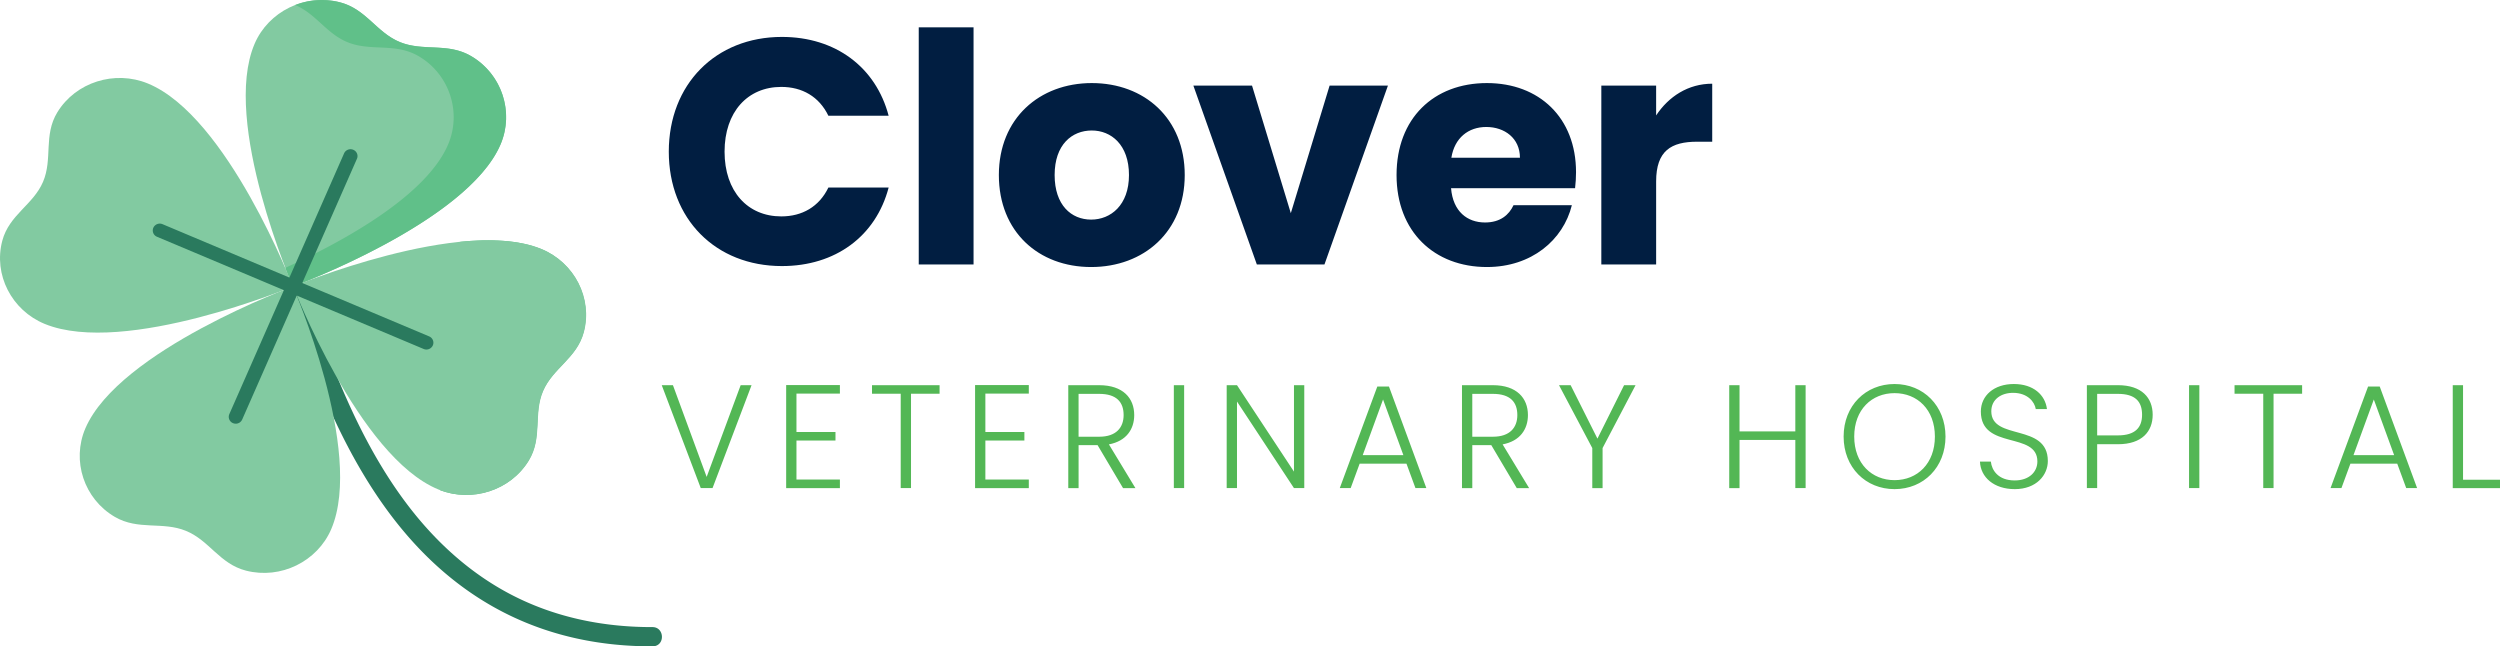 <svg xmlns="http://www.w3.org/2000/svg" id="Layer_1" data-name="Layer 1" viewBox="0 0 288.645 74.624"><defs><style>.cls-1{fill:#011e41}.cls-2{fill:#2a7a5e}.cls-3{fill:#60c089}.cls-4{fill:#82caa1}.cls-5{fill:#53b755}</style></defs><g><path d="M75.337 74.624c-12.001.024-21.892-4.72-29.398-14.099-6.227-7.781-9.607-17.199-11.844-23.431-.499-1.391-.93-2.593-1.335-3.621a1.103 1.103 0 0 1 .653-1.435 1.144 1.144 0 0 1 1.468.638c.416 1.059.852 2.275 1.358 3.683 2.188 6.095 5.493 15.304 11.489 22.797 3.257 4.07 7.004 7.238 11.135 9.417 4.841 2.553 10.382 3.842 16.47 3.83 1.421-.003 1.49 2.218.004 2.221Zm0 0" class="cls-2"/><path d="M62.472 28.747c-2.559-1.048-5.904-1.181-9.401-.826 1.211.155 2.339.426 3.345.838 3.824 1.565 5.951 5.696 4.901 9.617-.801 2.992-3.561 4.13-4.699 6.785-1.138 2.655-.033 5.378-1.652 8.034-.979 1.605-2.465 2.769-4.156 3.406 3.77 1.416 8.132-.008 10.212-3.418 1.62-2.656.515-5.379 1.653-8.034 1.138-2.655 3.898-3.793 4.699-6.785 1.05-3.921-1.077-8.053-4.901-9.617Zm0 0" class="cls-3"/><g><path d="M6.62 12.965c-1.62 2.656-.516 5.379-1.653 8.034-1.138 2.655-3.898 3.793-4.699 6.785-1.05 3.922 1.078 8.053 4.901 9.617 9.225 3.777 28.652-4.327 28.652-4.327S26.291 13.422 17.07 9.639c-3.822-1.569-8.326-.155-10.449 3.326ZM61.058 53.183c1.62-2.656.515-5.379 1.653-8.033 1.139-2.655 3.898-3.794 4.699-6.785 1.05-3.921-1.078-8.053-4.901-9.618-9.225-3.777-28.652 4.327-28.652 4.327s7.53 19.652 16.751 23.436c3.822 1.568 8.326.155 10.45-3.327Zm0 0" class="cls-4"/><path d="M54.385 6.471c-2.716-1.584-5.5-.503-8.215-1.615-2.714-1.113-3.879-3.812-6.938-4.595-4.009-1.026-8.234 1.054-9.835 4.794-3.863 9.022 4.422 28.019 4.422 28.019s20.095-7.366 23.965-16.384c1.604-3.738.16-8.143-3.4-10.219Zm0 0" class="cls-4"/><path d="M54.385 6.471c-2.716-1.584-5.5-.503-8.215-1.615-2.714-1.113-3.879-3.812-6.938-4.595a8.45 8.45 0 0 0-5.154.318c2.417 1.026 3.605 3.292 6.036 4.289 2.715 1.112 5.499.032 8.215 1.615 3.56 2.077 5.004 6.481 3.4 10.218-2.604 6.067-12.55 11.386-18.781 14.218.522 1.352.872 2.155.872 2.155s20.095-7.366 23.965-16.385c1.604-3.737.16-8.142-3.4-10.218Zm0 0" class="cls-3"/><path d="M13.255 59.677c2.716 1.584 5.5.503 8.215 1.615 2.715 1.113 3.879 3.812 6.938 4.595 4.01 1.026 8.234-1.054 9.836-4.794 3.863-9.022-4.423-28.019-4.423-28.019S13.726 40.44 9.856 49.459c-1.604 3.737-.16 8.142 3.4 10.218Zm0 0" class="cls-4"/></g><g><path d="M33.772 33.85a.83.83 0 0 1-.321-.065l-15.325-6.449a.784.784 0 0 1-.422-1.039.816.816 0 0 1 1.062-.414l15.325 6.45c.41.172.599.638.423 1.038a.808.808 0 0 1-.741.478Zm0 0" class="cls-2"/><path d="M49.232 40.356a.83.83 0 0 1-.321-.065l-15.393-6.478a.785.785 0 0 1-.423-1.039.816.816 0 0 1 1.062-.413l15.393 6.478c.41.173.599.638.423 1.039a.812.812 0 0 1-.741.478Zm0 0" class="cls-2"/><path d="M33.845 33.865a.821.821 0 0 1-.32-.065.783.783 0 0 1-.423-1.038l6.625-15.054c.177-.401.652-.587 1.062-.414s.599.638.423 1.038l-6.626 15.054a.806.806 0 0 1-.741.478Zm0 0" class="cls-2"/><path d="M27.22 48.919a.821.821 0 0 1-.32-.065.783.783 0 0 1-.423-1.038l6.625-15.054a.815.815 0 0 1 1.062-.413c.41.172.599.637.422 1.038l-6.625 15.054a.812.812 0 0 1-.741.478Zm0 0" class="cls-2"/></g></g><g><path d="M90.279 4.263c6.179 0 10.841 3.479 12.322 9.103h-6.957c-1.073-2.22-3.034-3.331-5.439-3.331-3.885 0-6.549 2.886-6.549 7.475s2.664 7.475 6.549 7.475c2.405 0 4.366-1.11 5.439-3.331h6.957c-1.48 5.625-6.143 9.066-12.322 9.066-7.66 0-13.062-5.439-13.062-13.21S82.619 4.263 90.279 4.263ZM106.076 3.153h6.328v27.382h-6.328V3.153ZM125.983 30.831c-6.068 0-10.657-4.07-10.657-10.62s4.699-10.62 10.73-10.62c6.069 0 10.731 4.07 10.731 10.62s-4.736 10.62-10.805 10.62Zm0-5.476c2.257 0 4.366-1.666 4.366-5.144 0-3.515-2.072-5.144-4.292-5.144-2.294 0-4.292 1.628-4.292 5.144 0 3.478 1.924 5.144 4.218 5.144ZM144.557 9.887l4.478 14.727 4.477-14.727h6.734l-7.326 20.647h-7.808l-7.327-20.647h6.771ZM171.678 30.831c-6.068 0-10.435-4.07-10.435-10.62s4.292-10.62 10.435-10.62c6.032 0 10.287 3.996 10.287 10.287 0 .592-.036 1.221-.11 1.85h-14.32c.222 2.701 1.887 3.959 3.922 3.959 1.776 0 2.775-.888 3.293-1.999h6.735c-.999 4.034-4.663 7.142-9.806 7.142Zm-4.107-12.618h7.919c0-2.257-1.776-3.552-3.885-3.552-2.072 0-3.664 1.258-4.034 3.552ZM191.213 30.535h-6.327V9.887h6.327v3.441c1.443-2.183 3.7-3.664 6.476-3.664v6.698h-1.739c-2.997 0-4.736 1.036-4.736 4.588v9.583Z" class="cls-1"/></g><g><path d="M85.515 44.473h1.258l-4.505 11.882h-1.36l-4.504-11.882h1.292l3.893 10.59 3.927-10.59ZM96.973 45.442h-5.015v4.437h4.505v.986h-4.505v4.504h5.015v.986h-6.204V44.456h6.204v.986ZM100.679 44.473h7.803v.986h-3.298v10.896h-1.19V45.459h-3.314v-.986ZM118.784 45.442h-5.015v4.437h4.505v.986h-4.505v4.504h5.015v.986h-6.204V44.456h6.204v.986ZM126.91 44.473c2.754 0 4.045 1.496 4.045 3.451 0 1.632-.917 3.009-2.923 3.383l3.06 5.048h-1.428l-2.941-4.963h-2.192v4.963h-1.19V44.473h3.57Zm0 1.003h-2.38v4.946h2.396c1.938 0 2.805-1.054 2.805-2.499 0-1.496-.815-2.448-2.821-2.448ZM135.529 44.473h1.189v11.882h-1.189V44.473ZM150.589 44.473v11.882h-1.19l-6.578-9.995v9.995h-1.19V44.473h1.19l6.578 9.978v-9.978h1.19ZM162.387 53.533h-5.405l-1.037 2.822h-1.258l4.335-11.729h1.343l4.317 11.729h-1.258l-1.037-2.822Zm-2.703-7.411-2.346 6.425h4.692l-2.347-6.425ZM172.367 44.473c2.754 0 4.045 1.496 4.045 3.451 0 1.632-.917 3.009-2.923 3.383l3.06 5.048h-1.428l-2.941-4.963h-2.192v4.963h-1.19V44.473h3.57Zm0 1.003h-2.38v4.946h2.396c1.938 0 2.805-1.054 2.805-2.499 0-1.496-.815-2.448-2.821-2.448ZM180 44.473h1.343l3.094 6.17 3.077-6.17h1.325l-3.808 7.258v4.624h-1.189v-4.624L180 44.473ZM207.284 50.796h-6.442v5.559h-1.189V44.473h1.189v5.337h6.442v-5.337h1.189v11.882h-1.189v-5.559ZM218.742 56.474c-3.332 0-5.881-2.499-5.881-6.068s2.549-6.068 5.881-6.068 5.882 2.516 5.882 6.068-2.533 6.068-5.882 6.068Zm0-1.037c2.635 0 4.657-1.921 4.657-5.031s-2.022-5.015-4.657-5.015-4.657 1.904-4.657 5.015 2.022 5.031 4.657 5.031ZM232.615 56.474c-2.38 0-3.944-1.36-4.012-3.179h1.258c.102.986.833 2.176 2.754 2.176 1.648 0 2.617-.969 2.617-2.193 0-3.501-6.527-1.292-6.527-5.763 0-1.835 1.513-3.178 3.808-3.178 2.261 0 3.621 1.258 3.825 2.89h-1.292c-.137-.833-.936-1.853-2.584-1.87-1.394-.017-2.55.748-2.55 2.125 0 3.434 6.527 1.326 6.527 5.746 0 1.615-1.309 3.247-3.824 3.247ZM244.531 51.289h-2.396v5.065h-1.189V44.472h3.586c2.754 0 4.012 1.462 4.012 3.417 0 1.921-1.224 3.4-4.012 3.4Zm0-1.02c2.006 0 2.788-.918 2.788-2.38 0-1.53-.782-2.414-2.788-2.414h-2.396v4.793h2.396ZM252.742 44.473h1.19v11.882h-1.19V44.473ZM257.995 44.473h7.803v.986H262.5v10.896h-1.19V45.459h-3.314v-.986ZM276.779 53.533h-5.405l-1.037 2.822h-1.258l4.335-11.729h1.343l4.317 11.729h-1.258l-1.037-2.822Zm-2.703-7.411-2.346 6.425h4.691l-2.346-6.425ZM284.378 44.473v10.913h4.267v.969h-5.456V44.473h1.189Z" class="cls-5"/></g></svg>